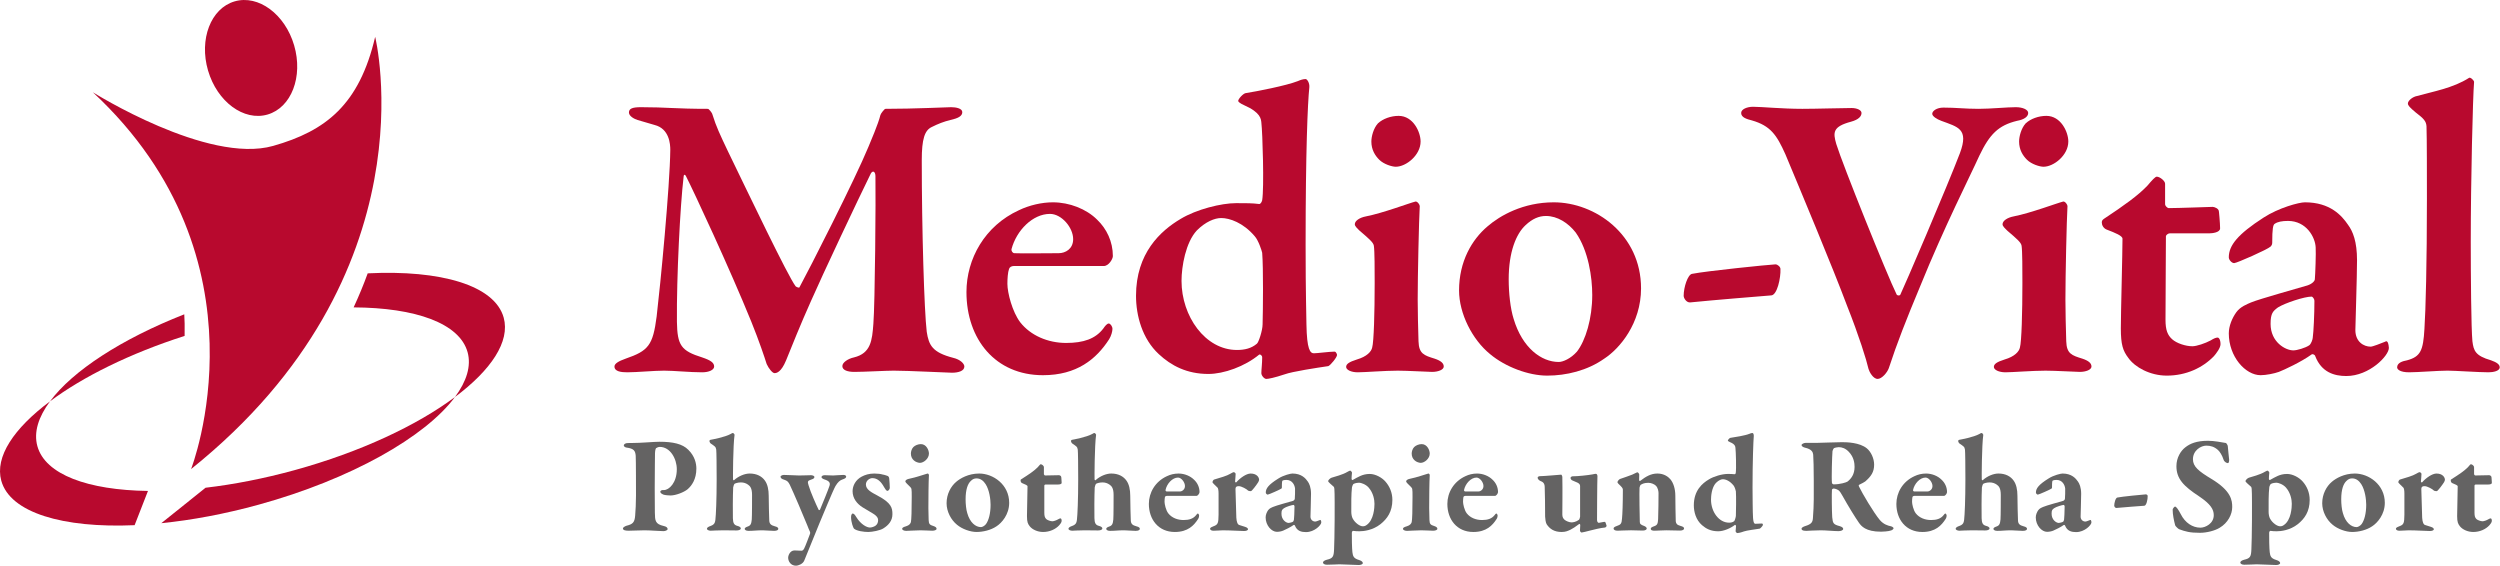 <?xml version="1.0" encoding="UTF-8" standalone="no"?>
<svg xmlns="http://www.w3.org/2000/svg" xmlns:xlink="http://www.w3.org/1999/xlink" xmlns:serif="http://www.serif.com/" width="100%" height="100%" viewBox="0 0 3371 763" version="1.1" xml:space="preserve" style="fill-rule:evenodd;clip-rule:evenodd;stroke-linejoin:round;stroke-miterlimit:2;">
  <path d="M280.521,95.094c12.291,42.122 48.268,68.685 80.325,59.323c32.07,-9.362 48.086,-51.094 35.781,-93.23c-12.291,-42.109 -48.255,-68.671 -80.312,-59.309c-32.07,9.375 -48.086,51.093 -35.794,93.216" style="fill:#b8092e;fill-rule:nonzero;"></path>
  <path d="M248.972,436.465c-0.065,-4.245 -0.312,-8.412 -0.494,-12.643c-84.831,33.32 -150.534,76.276 -181.042,117.33c44.258,-33.06 107.552,-64.505 181.51,-88.216c0.105,-5.403 0.118,-10.885 0.026,-16.471" style="fill:#b8092e;fill-rule:nonzero;"></path>
  <path d="M679.194,428.353c-12.044,-43.685 -84.87,-64.675 -183.386,-59.779c-5.455,15.065 -11.783,30.404 -18.971,45.899c83.242,0.377 142.904,21.328 153.685,60.494c5.104,18.568 -1.315,39.219 -17.057,60.404c48.841,-36.484 74.57,-74.896 65.729,-107.018" style="fill:#b8092e;fill-rule:nonzero;"></path>
  <path d="M277.176,657.667l-59.688,47.812c41.081,-4.14 85.586,-12.383 131.38,-25c124.558,-34.336 224.662,-91.38 264.597,-145.117c-51.003,38.099 -127.214,74.062 -215.938,98.503c-41.719,11.497 -82.37,19.349 -120.351,23.802" style="fill:#b8092e;fill-rule:nonzero;"></path>
  <path d="M50.38,601.552c-5.117,-18.555 1.315,-39.232 17.057,-60.404c-48.841,36.485 -74.557,74.896 -65.716,107.032c11.888,43.164 83.099,64.192 179.792,59.974l18.008,-46.159c-80.847,-1.12 -138.555,-22.005 -149.141,-60.443" style="fill:#b8092e;fill-rule:nonzero;"></path>
  <path d="M257.657,632.49c0,-0 110.756,-282.136 -132.448,-508.086c0,-0 154.753,97.369 243.112,72.33c71.159,-20.156 116.224,-55.729 137.553,-147.044c-0,0 79.361,320.182 -248.217,582.8" style="fill:#b8092e;fill-rule:nonzero;"></path>
  <path d="M864.22,144.533c34.583,-0 46.302,2.226 90.351,2.226c1.107,0 5.573,5.026 6.133,7.813c5.026,16.171 10.052,26.77 21.198,50.182c27.891,57.461 80.313,167.318 90.912,181.263c1.106,1.107 4.453,2.226 5.013,1.667c12.825,-23.425 75.286,-146.107 93.138,-189.61c2.773,-6.693 13.385,-31.237 16.172,-42.943c0.559,-2.226 5.585,-8.372 6.679,-8.372c39.05,0 83.659,-2.226 88.685,-2.226c6.693,-0 15.052,1.666 15.052,6.692c0,5.573 -6.12,8.373 -16.172,10.599c-8.906,2.227 -16.172,5.013 -25.091,9.479c-9.479,4.453 -13.385,16.172 -13.385,44.623c-0,93.685 3.346,203.554 6.692,231.432c2.8,18.412 7.8,27.891 35.691,35.143c9.479,2.227 15.052,7.8 15.052,11.706c-0,6.146 -8.347,8.372 -16.719,8.372c-6.146,0 -58.568,-2.786 -78.633,-2.786c-10.052,-0 -40.156,1.68 -52.982,1.68c-8.932,-0 -16.185,-2.24 -16.185,-7.813c0,-5.026 7.813,-10.039 15.625,-11.719c22.852,-5.573 24.532,-22.864 26.198,-45.169c2.24,-27.331 3.36,-171.224 2.8,-199.101c-0,-6.133 -3.347,-8.373 -6.146,-3.907c-17.839,36.25 -64.674,135.521 -80.859,172.331c-14.506,32.344 -26.211,61.901 -33.464,79.753c-6.68,16.172 -12.825,17.291 -15.612,17.291c-2.786,0 -7.812,-6.133 -10.599,-12.278c-2.786,-8.92 -10.039,-30.664 -20.625,-56.875c-29.01,-71.381 -77.539,-175.677 -88.125,-196.315c-1.667,-3.347 -3.346,-2.227 -3.346,1.679c-4.466,37.357 -9.479,134.401 -8.919,194.636c0.559,31.784 5.572,39.036 34.023,47.955c11.706,3.907 16.172,7.253 16.172,12.266c-0,4.466 -6.706,7.813 -16.172,7.813c-16.732,-0 -37.93,-2.227 -51.315,-2.227c-13.386,-0 -36.81,2.227 -49.636,2.227c-8.372,-0 -17.291,-1.107 -17.291,-7.813c-0,-3.906 5.573,-7.253 15.065,-10.586c30.664,-10.599 36.797,-17.851 41.823,-56.901c5.026,-42.383 17.851,-175.104 18.398,-224.74c0,-7.252 -1.107,-28.437 -21.185,-33.463l-22.864,-6.693c-3.907,-1.12 -11.706,-5.026 -11.706,-10.039c0,-5.026 3.906,-7.252 16.159,-7.252" style="fill:#b8092e;fill-rule:nonzero;"></path>
  <path d="M1363.94,335.82c-0.56,2.8 1.68,5.586 3.906,5.586c14.506,0.56 31.784,0 59.675,0c8.919,0 19.518,-5.586 19.518,-18.958c0,-15.625 -15.612,-34.037 -31.237,-34.037c-23.411,0 -45.169,22.318 -51.862,47.409m115.443,-39.596c12.838,12.266 21.198,29.557 21.198,49.088c-0,3.894 -5.586,13.386 -12.266,13.386l-121.588,-0c-2.787,-0 -5.573,1.667 -6.133,3.906c-1.68,4.44 -2.227,13.373 -2.227,20.078c0,12.253 6.693,37.917 17.279,51.849c13.958,17.852 37.383,27.891 61.914,27.891c23.424,-0 39.596,-5.573 50.195,-19.518c2.227,-3.347 5.026,-6.693 7.24,-6.693c2.239,-0 5.026,3.906 5.026,7.253c-0,3.333 -1.68,9.479 -4.466,13.945c-17.292,26.771 -43.49,48.502 -89.232,48.502c-64.128,0 -103.164,-48.502 -103.164,-112.083c-0,-44.622 24.531,-89.232 70.82,-110.417c13.945,-6.705 30.677,-10.612 45.729,-10.612c22.305,0 45.183,8.933 59.675,23.425" style="fill:#b8092e;fill-rule:nonzero;"></path>
  <path d="M1613.81,310.733c-15.052,16.172 -20.638,48.516 -20.638,68.047c0,47.396 31.784,93.125 74.727,93.125c10.612,-0 19.518,-2.227 26.77,-8.372c2.24,-1.12 7.813,-17.839 7.813,-26.198c0.56,-19.519 1.12,-75.3 -0.547,-96.485c-0.56,-2.786 -5.026,-16.745 -10.052,-22.304c-15.612,-18.412 -34.01,-24.545 -45.169,-24.545c-8.92,0 -21.198,5.026 -32.904,16.732m83.659,-35.69c2.227,0.56 3.906,-2.8 4.466,-5.026c2.774,-16.732 0.547,-90.899 -1.12,-104.844c-0.56,-4.466 -0.56,-13.385 -23.424,-23.424c-5.026,-2.227 -7.813,-4.466 -7.813,-5.586c0,-2.787 6.693,-10.039 10.039,-10.586c14.506,-2.24 54.649,-10.039 70.274,-16.172c3.906,-1.68 7.252,-2.8 10.599,-2.8c2.226,0 5.56,5.573 5.013,11.159c-2.227,21.198 -5.013,86.433 -5.013,211.927c-0,69.154 1.12,97.032 1.12,107.644c0.546,34.01 5,39.036 10.026,39.036c4.466,0 21.198,-2.24 27.89,-2.24c2.227,0 3.347,3.907 3.347,4.467c-0,3.333 -8.933,13.945 -11.719,15.065c-15.052,2.226 -48.516,7.239 -59.115,11.146c-13.385,4.466 -21.745,6.132 -24.544,6.132c-2.786,0 -6.68,-4.466 -6.68,-7.812c0,-4.453 1.12,-12.826 1.12,-21.198c0,-2.773 -2.799,-4.44 -3.906,-3.893c-19.518,16.172 -47.969,26.211 -68.607,26.211c-28.997,-0 -50.182,-11.146 -66.914,-26.758c-22.318,-20.638 -30.69,-51.875 -30.69,-78.646c-0,-57.448 32.904,-87.552 60.234,-103.724c21.198,-12.838 54.662,-21.198 74.727,-21.198c13.958,0 21.758,0 30.69,1.12" style="fill:#b8092e;fill-rule:nonzero;"></path>
  <path d="M1915.53,190.824c-0,18.399 -19.519,34.011 -33.464,34.011c-5.026,-0 -16.185,-3.347 -22.305,-9.467c-5.586,-5.585 -10.612,-13.398 -10.612,-24.544c0,-6.693 2.8,-17.851 8.933,-24.544c6.705,-6.133 17.291,-10.039 27.877,-10.039c19.531,-0 29.571,21.758 29.571,34.583m-84.779,311.185c-8.919,0 -15.612,-3.333 -15.612,-7.239c-0,-3.907 3.906,-6.693 14.492,-10.04c13.399,-3.906 19.518,-10.599 20.638,-16.171c2.24,-7.813 3.346,-47.409 3.346,-87.006c0,-16.731 0,-43.489 -1.106,-50.195c-0.56,-4.453 -7.253,-10.039 -18.972,-20.065c-3.346,-3.359 -6.692,-6.146 -6.692,-8.932c-0,-4.453 6.145,-8.92 15.065,-10.599c22.877,-4.453 58.008,-17.839 66.914,-20.065c2.799,-0 5.586,4.453 5.586,6.132c-1.12,18.959 -2.787,93.685 -2.787,126.029c0,17.292 0.56,36.81 1.107,56.328c0.56,16.745 7.266,18.972 21.758,23.425c8.372,2.786 12.266,6.145 12.266,10.599c-0,4.466 -7.8,7.252 -15.612,7.252c-3.907,0 -34.024,-1.666 -46.29,-1.666c-17.851,-0 -44.609,2.213 -54.101,2.213" style="fill:#b8092e;fill-rule:nonzero;"></path>
  <path d="M2057.19,303.484c-12.826,11.706 -22.865,36.237 -22.865,73.047c0,18.399 2.227,39.597 6.693,53.555c11.706,39.036 37.37,57.995 60.794,57.995c5.56,-0 16.172,-4.466 24.532,-13.959c11.705,-15.052 20.638,-44.596 20.638,-76.393c-0,-23.424 -5.026,-59.674 -22.305,-84.206c-10.052,-12.838 -24.544,-22.304 -40.156,-22.304c-9.493,-0 -18.399,3.893 -27.331,12.265m155.599,85.326c-0,47.396 -28.998,81.419 -49.636,94.805c-22.864,16.171 -51.315,22.864 -76.953,22.864c-25.104,0 -56.341,-11.719 -76.979,-28.997c-23.971,-19.518 -41.823,-54.662 -41.823,-85.886c0,-39.036 17.292,-68.593 38.49,-86.445c16.732,-14.492 47.956,-32.344 89.219,-32.344c55.768,0 117.682,43.49 117.682,116.003" style="fill:#b8092e;fill-rule:nonzero;"></path>
  <path d="M2394.05,356.458c2.8,0 6.706,3.347 6.706,6.146c0.547,12.266 -4.466,35.13 -12.279,35.69c-20.638,1.667 -75.846,6.133 -109.31,9.466c-5.013,0.56 -8.919,-5.559 -8.919,-8.919c0,-11.719 5.573,-28.437 11.159,-29.557c19.518,-3.893 102.057,-12.266 112.643,-12.826" style="fill:#b8092e;fill-rule:nonzero;"></path>
  <path d="M2363.93,143.973c11.159,-0 39.05,2.786 66.381,2.786c18.958,0 53.528,-1.107 66.354,-1.107c7.252,0 13.398,2.787 13.398,6.693c0,4.453 -3.906,8.919 -13.958,11.706c-25.091,6.692 -24.531,14.505 -20.078,30.117c8.372,27.331 68.047,175.677 81.432,203.008c1.107,1.666 4.466,1.666 5.013,-0c4.466,-8.933 63.581,-146.68 80.313,-190.742c12.265,-32.891 -2.787,-35.131 -25.105,-43.49c-6.119,-2.24 -12.252,-6.146 -12.252,-9.479c-0,-3.906 6.133,-8.373 15.052,-8.373c17.279,0 28.997,1.667 47.409,1.667c16.172,0 38.476,-2.226 50.182,-2.226c9.492,-0 16.732,3.346 16.732,7.812c-0,5.013 -5.573,8.919 -15.052,10.599c-25.104,6.133 -36.81,17.839 -50.742,46.836c-12.279,27.331 -46.862,94.805 -80.313,177.344c-18.411,44.062 -30.677,75.299 -41.836,109.323c-2.226,6.132 -9.479,14.492 -15.052,14.492c-6.133,-0 -11.159,-9.466 -12.279,-13.373c-2.786,-12.278 -12.825,-44.622 -28.984,-85.338c-18.971,-50.742 -61.914,-153.36 -83.099,-204.115c-11.732,-26.211 -20.078,-38.489 -45.182,-45.729c-6.693,-1.68 -14.492,-3.906 -14.492,-10.039c-0,-5.026 7.799,-8.372 16.158,-8.372" style="fill:#b8092e;fill-rule:nonzero;"></path>
  <path d="M2788.93,190.824c-0,18.399 -19.519,34.011 -33.464,34.011c-5.026,-0 -16.185,-3.347 -22.305,-9.467c-5.586,-5.585 -10.612,-13.398 -10.612,-24.544c0,-6.693 2.8,-17.851 8.933,-24.544c6.705,-6.133 17.291,-10.039 27.877,-10.039c19.532,-0 29.571,21.758 29.571,34.583m-84.779,311.185c-8.919,0 -15.612,-3.333 -15.612,-7.239c-0,-3.907 3.906,-6.693 14.492,-10.04c13.399,-3.906 19.518,-10.599 20.638,-16.171c2.24,-7.813 3.347,-47.409 3.347,-87.006c-0,-16.731 -0,-43.489 -1.107,-50.195c-0.56,-4.453 -7.253,-10.039 -18.972,-20.065c-3.346,-3.359 -6.692,-6.146 -6.692,-8.932c-0,-4.453 6.146,-8.92 15.065,-10.599c22.877,-4.453 58.008,-17.839 66.914,-20.065c2.799,-0 5.586,4.453 5.586,6.132c-1.12,18.959 -2.787,93.685 -2.787,126.029c0,17.292 0.56,36.81 1.107,56.328c0.56,16.745 7.266,18.972 21.758,23.425c8.372,2.786 12.266,6.145 12.266,10.599c-0,4.466 -7.8,7.252 -15.612,7.252c-3.907,0 -34.024,-1.666 -46.289,-1.666c-17.852,-0 -44.61,2.213 -54.102,2.213" style="fill:#b8092e;fill-rule:nonzero;"></path>
  <path d="M2983.55,278.943c2.239,-0 8.372,2.226 8.372,6.133c-0,-1.667 1.667,16.171 1.667,22.864c-0,5.573 -10.586,6.693 -14.506,6.693l-52.968,-0c-3.347,-0 -5.586,2.786 -5.586,3.906c-0,27.891 -0.56,79.753 -0.56,112.643c-0,13.959 2.799,20.638 8.932,26.224c6.133,5.573 18.412,9.479 27.318,9.479c5.586,0 17.292,-3.906 24.544,-7.812c4.466,-2.787 7.253,-3.906 9.492,-3.906c1.667,-0 3.894,2.799 3.894,8.932c-0,5.013 -5.573,12.266 -8.92,16.172c-15.052,15.612 -37.37,26.211 -63.58,26.211c-22.305,-0 -42.943,-11.159 -51.862,-23.985c-7.253,-9.479 -10.039,-17.838 -10.039,-39.596c-0,-20.625 2.226,-101.497 2.226,-121.016c0,-3.906 -9.479,-7.812 -21.198,-12.278c-4.466,-1.667 -6.693,-6.12 -6.693,-9.479c0,-2.227 0.56,-3.347 2.787,-5.013c27.891,-18.412 46.302,-31.784 58.568,-44.623c6.692,-7.799 10.599,-12.265 12.825,-12.265c3.906,-0 11.159,5.585 11.159,9.492l-0,27.877c-0,1.667 2.786,5.013 5.013,5.013c12.266,0 56.888,-1.666 59.115,-1.666" style="fill:#b8092e;fill-rule:nonzero;"></path>
  <path d="M3113.51,465.775c2.786,-1.68 5.026,-8.373 5.026,-10.599c1.107,-7.813 2.227,-31.237 2.227,-49.636c-0,-2.239 -2.227,-5.586 -3.907,-5.586c-9.492,0 -35.13,8.373 -45.182,14.519c-6.693,5 -10.026,7.799 -10.026,22.291c0,24.545 20.078,35.703 30.664,35.703c5.026,0 16.172,-3.346 21.198,-6.692m52.422,-162.852c6.693,8.919 12.279,22.865 12.279,47.969c-0,21.745 -2.24,88.099 -2.24,94.245c-0,15.612 11.146,22.304 20.638,22.304c2.786,0 13.932,-4.466 19.518,-6.692c1.68,-1.12 2.227,-0.56 3.347,0.56c1.119,2.226 1.679,6.132 1.679,7.812c0,10.586 -26.224,37.917 -57.461,37.917c-16.172,-0 -33.45,-5.026 -41.81,-26.771c-0.559,-2.24 -3.906,-3.346 -5.026,-2.24c-13.932,10.052 -36.81,20.638 -44.062,23.438c-6.133,2.226 -17.279,4.453 -24.544,4.453c-20.625,-0 -42.943,-25.091 -42.943,-56.315c-0,-10.052 4.466,-20.638 10.052,-28.451c5.573,-7.799 15.052,-11.146 20.078,-13.385c12.266,-5.026 63.021,-18.958 75.846,-22.865c6.693,-2.226 10.04,-6.132 10.04,-8.372c0.559,-5.013 1.679,-35.69 1.119,-42.93c-0.56,-13.398 -12.278,-35.703 -37.383,-35.703c-7.799,0 -13.932,1.12 -17.838,3.906c-2.24,1.12 -3.359,6.693 -3.359,25.651c-0,2.24 -1.094,3.907 -2.214,5.026c-3.906,3.894 -45.729,22.318 -49.089,22.318c-3.346,0 -7.252,-4.466 -7.252,-7.812c-0,-16.172 12.279,-31.237 46.849,-53.542c20.638,-13.398 47.969,-20.638 55.768,-20.638c34.037,-0 49.649,17.852 58.008,30.117" style="fill:#b8092e;fill-rule:nonzero;"></path>
  <path d="M3256.85,130.03c23.984,-6.693 50.742,-11.146 72.5,-25.091c1.666,-1.12 6.692,3.346 6.692,5.573c-1.679,20.078 -4.466,132.174 -4.466,215.833c0,43.503 0.56,117.109 2.227,133.841c1.68,12.839 3.906,19.518 25.104,25.664c7.813,2.787 11.706,5.573 11.706,9.479c-0,5.013 -8.919,6.68 -15.052,6.68c-13.386,0 -45.183,-2.226 -55.209,-2.226c-12.838,-0 -40.156,2.226 -51.875,2.226c-12.265,0 -16.172,-3.893 -16.172,-6.68c0,-6.132 7.253,-8.372 13.399,-9.479c18.398,-5.026 21.732,-13.385 23.411,-42.396c1.667,-25.078 3.347,-87.552 3.347,-175.677c-0,-28.984 -0,-81.979 -0.56,-97.591c-0.56,-6.693 -3.347,-10.039 -15.052,-18.958c-7.253,-6.133 -10.039,-8.932 -10.039,-11.706c-0,-2.799 3.893,-7.266 10.039,-9.492" style="fill:#b8092e;fill-rule:nonzero;"></path>
  <path d="M889.569,602.582c-1.498,0 -4.31,1.12 -4.87,1.68c-0.56,0.573 -1.302,2.435 -1.497,6.731c-0.183,3.763 -0.183,26.771 -0.378,48.112c0,16.849 0.195,27.513 0.195,32.006c0.183,11.028 0.378,15.534 11.98,18.151c3.736,0.755 5.234,2.435 5.234,4.127c-0,1.485 -2.995,2.8 -5.612,2.8c-4.87,-0 -17.591,-1.12 -25.638,-1.12c-5.612,-0 -15.534,0.56 -21.159,0.56c-5.039,-0 -7.852,-0.755 -7.852,-3.177c0,-1.315 2.995,-3.008 4.857,-3.568c8.425,-2.057 10.86,-4.492 11.615,-13.463c0.56,-6.745 1.12,-17.409 1.12,-26.954c-0,-5.989 -0,-49.036 -0.378,-53.906c-0.56,-6.549 -2.24,-9.726 -12.357,-11.041c-1.862,-0.183 -3.737,-1.693 -3.737,-2.813c0,-1.497 1.693,-2.799 3.933,-3.177c1.119,-0.182 4.492,-0.182 6.171,-0.182c14.037,-0 29.766,-1.693 37.995,-1.693c18.164,-0 31.068,2.812 38.933,10.859c8.802,8.607 10.846,18.529 10.846,25.261c-0,14.596 -6.354,23.203 -11.784,27.89c-4.87,4.115 -16.094,8.425 -23.021,8.425c-2.057,-0 -7.487,-0.378 -9.544,-1.133c-2.813,-1.302 -4.297,-2.24 -4.297,-4.115c0,-0.742 1.484,-2.044 2.995,-2.044l1.862,0c6.927,0 17.409,-9.739 17.409,-28.086c-0,-14.036 -8.802,-30.13 -23.021,-30.13" style="fill:#646363;fill-rule:nonzero;"></path>
  <path d="M1031.28,647.875c3.75,5.052 5.248,12.539 5.248,20.586c0.182,11.784 0.377,26.575 0.742,33.32c0.195,4.675 2.435,6.55 7.487,7.852c3.75,0.937 4.688,2.057 4.688,3.568c-0,1.302 -1.693,2.617 -5.625,2.617c-4.87,-0 -11.42,-0.756 -15.534,-0.756c-8.23,0 -11.98,0.756 -19.089,0.756c-3.737,-0 -5.052,-1.693 -5.052,-2.617c0,-1.133 1.12,-2.253 3.932,-3.191c4.115,-1.302 5.052,-3.75 5.612,-9.544c0.378,-4.31 0.378,-29.193 0.378,-33.125c-0,-9.362 -2.813,-11.979 -5.43,-13.841c-2.617,-1.888 -5.807,-3.008 -9.544,-3.008c-4.31,0 -7.865,1.315 -8.607,1.875c-0.755,0.56 -1.693,3.555 -1.875,4.87c-0.56,10.859 -0.56,36.68 -0.377,41.536c0.182,6.368 1.497,9.18 5.989,10.3c2.995,0.755 4.688,2.057 4.688,3.372c-0,2.253 -3.373,2.813 -5.99,2.813c-1.51,-0 -6.94,-0.196 -17.786,-0.196c-9.545,0 -13.659,0.56 -16.836,0.56c-2.435,0 -5.065,-1.119 -5.065,-2.617c-0,-1.315 1.315,-2.617 5.247,-3.932c5.794,-2.057 5.794,-5.794 6.172,-8.412c0.742,-5.989 1.693,-26.966 1.693,-54.283c-0,-17.214 -0.196,-37.253 -0.573,-40.052c-0.56,-4.115 -2.24,-4.688 -7.292,-8.23c-0.755,-0.39 -1.875,-2.252 -1.875,-3.567c-0,-0.56 0.56,-1.302 1.497,-1.498c2.058,-0.364 19.467,-3.541 27.136,-7.851c1.875,-1.12 2.252,-1.315 2.995,-1.315c0.937,-0 2.252,1.875 2.252,2.434c-2.07,14.61 -2.252,58.204 -2.07,60.261c-0,-0 0.573,1.51 1.315,0.95c6.185,-5.625 14.596,-8.997 21.159,-8.997c9.726,0 16.458,3.932 20.39,9.362" style="fill:#646363;fill-rule:nonzero;"></path>
  <path d="M1056.95,640.385c7.487,0 14.597,0.756 20.404,0.756c5.794,-0 13.477,-0.378 16.094,-0.378c1.875,0 4.674,0.755 4.674,2.435c0,1.497 -0.937,2.422 -4.492,3.555c-4.87,1.497 -4.87,2.799 -3.359,7.669c2.799,9.557 10.468,26.575 13.463,32.76c0.378,0.925 1.498,0.925 2.057,-0.195c2.435,-5.794 11.055,-26.576 12.735,-32.005c1.315,-4.115 -0.56,-6.55 -7.11,-8.607c-2.434,-0.755 -3.737,-2.24 -3.737,-2.995c0,-1.679 2.045,-2.617 4.48,-2.617c3.75,0 8.606,0.378 11.237,0.378c2.994,-0 8.789,-0.756 13.854,-0.756c2.617,0 3.737,1.133 3.737,2.435c-0,1.498 -2.058,2.8 -4.675,3.555c-3.75,1.133 -6.562,3.75 -9.739,8.984c-3.373,5.808 -18.529,43.047 -21.706,50.352c-5.807,14.596 -14.414,35.365 -20.404,50.156c-1.875,4.857 -8.606,6.914 -11.041,6.914c-7.305,0 -10.664,-5.989 -10.664,-10.846c-0,-2.8 2.421,-9.74 8.606,-9.74c1.12,0 7.292,0.391 9.362,0.391c1.68,-0 2.8,-1.315 3.737,-3.19c1.68,-3.19 6.55,-16.472 7.865,-19.844c0.182,-0.755 0.182,-2.057 -0.195,-2.617c-0.743,-1.12 -2.422,-5.794 -3.373,-8.047c-4.857,-12.161 -19.075,-45.469 -23.763,-55.208c-2.057,-3.933 -3.177,-5.43 -7.851,-6.927c-2.631,-0.743 -4.688,-1.875 -4.688,-4.115c0,-0.755 2.057,-2.253 4.492,-2.253" style="fill:#646363;fill-rule:nonzero;"></path>
  <path d="M1190.05,639.827c2.618,0.364 6.745,1.875 7.11,2.057c0.937,0.56 1.692,1.68 1.875,3.372c0.377,2.253 0.755,11.224 0.755,12.54c-0,1.692 -1.693,4.114 -3.19,4.114c-1.498,0 -3.36,-2.995 -4.492,-5.052c-4.115,-7.487 -8.985,-12.161 -15.899,-12.161c-3.372,-0 -8.62,3.177 -8.62,8.606c0,6.914 7.683,10.664 15.717,14.974c18.724,9.909 20.039,16.654 20.039,25.078c-0,8.79 -5.248,14.779 -12.175,19.089c-4.114,2.812 -15.156,4.87 -20.39,4.87c-5.99,-0 -15.534,-1.302 -19.284,-4.505c-0.938,-0.925 -3.933,-8.607 -3.933,-15.717c0,-3.177 1.498,-4.674 2.071,-4.674c1.862,-0 3.359,2.057 4.674,4.31c6.732,11.042 14.974,14.596 18.711,14.596c2.253,0 5.612,-1.133 7.487,-2.435c2.617,-1.875 3.555,-4.687 3.555,-7.487c-0,-2.239 -0.938,-5.429 -7.305,-9.179l-13.463,-8.047c-7.487,-4.675 -13.659,-11.979 -13.659,-21.888c-0,-7.305 4.101,-15.352 12.343,-19.649c4.31,-2.252 9.727,-4.127 16.849,-4.127c4.675,-0 8.789,0.56 11.224,1.315" style="fill:#646363;fill-rule:nonzero;"></path>
  <path d="M1252.58,611.572c0,6.914 -7.109,12.539 -12.161,12.539c-1.875,-0 -5.99,-1.133 -8.229,-3.373c-2.253,-2.057 -3.946,-4.87 -3.946,-9.166c0,-2.435 0.951,-6.368 3.373,-8.802c2.252,-2.253 6.367,-3.933 10.117,-3.933c7.292,0 10.846,8.06 10.846,12.735m-30.69,104.244c-2.995,0 -5.429,-1.315 -5.429,-2.617c-0,-1.51 1.315,-2.448 5.234,-3.568c4.505,-1.302 5.989,-3.736 6.549,-5.598c0.756,-2.631 1.133,-16.849 1.133,-33.881c0,-5.625 0,-8.619 -0.377,-10.859c-0.183,-1.497 -2.435,-3.555 -5.795,-6.745c-1.132,-1.302 -2.435,-2.422 -2.435,-3.555c0,-1.484 2.24,-2.981 5.612,-3.541c8.047,-1.511 21.329,-6.185 24.323,-6.94c0.938,-0.183 1.875,1.315 1.875,2.07c-0.56,8.229 -0.742,33.867 -0.742,44.727c0,3.554 0.182,9.362 0.365,15.911c0.195,5.43 1.497,6.55 6.367,8.047c2.812,0.924 4.31,2.057 4.31,3.737c-0,1.693 -2.813,2.617 -5.807,2.617c-1.303,0 -11.797,-0.56 -15.899,-0.56c-5.99,0 -16.107,0.755 -19.284,0.755" style="fill:#646363;fill-rule:nonzero;"></path>
  <path d="M1309.12,648.435c-4.115,3.737 -7.109,11.419 -7.109,24.896c-0,6.172 0.742,13.854 2.239,18.528c3.555,12.722 11.224,18.894 18.529,18.894c1.875,-0 5.052,-1.862 6.732,-4.102c3.567,-4.87 6.184,-14.036 6.184,-26.016c0,-6.94 -1.497,-19.843 -6.744,-27.89c-2.8,-4.31 -6.732,-7.683 -12.162,-7.683c-2.995,0 -5.234,0.938 -7.669,3.373m51.654,29.57c-0,15.912 -10.105,27.136 -17.032,31.628c-7.669,5.247 -18.346,7.682 -26.953,7.682c-8.424,0 -19.466,-3.932 -26.38,-9.739c-8.06,-6.55 -14.05,-17.774 -14.05,-29.011c0,-12.357 5.808,-22.825 12.917,-28.815c5.43,-4.688 16.472,-11.237 31.068,-11.237c18.724,0 40.43,14.792 40.43,39.492" style="fill:#646363;fill-rule:nonzero;"></path>
  <path d="M1427.81,640.767c0.742,-0 2.994,0.56 3.177,2.435c-0,-0.56 0.56,5.612 0.56,7.851c-0,2.058 -3.555,2.253 -4.857,2.253l-16.667,-0c-1.302,-0 -1.862,0.924 -1.862,1.302l0,36.693c0,4.674 0.742,6.732 2.617,8.607c1.303,1.315 5.612,2.981 8.23,2.981c1.692,0 5.612,-1.302 7.682,-2.617c1.497,-0.924 2.617,-1.302 3.359,-1.302c0.755,0 1.498,1.302 1.498,3.372c-0,1.862 -2.058,4.675 -3.177,5.795c-5.052,5.612 -13.099,9.179 -21.901,9.179c-7.487,0 -14.597,-3.372 -17.969,-7.682c-2.435,-3.177 -3.737,-5.43 -3.737,-13.659c-0,-6.927 0.742,-33.698 0.742,-40.247c0,-1.302 -3.177,-2.617 -7.292,-4.297c-1.497,-0.573 -2.057,-2.253 -2.057,-3.75c0,-0.742 0,-0.925 0.925,-1.484c10.677,-6.745 17.044,-11.055 22.096,-16.094c2.239,-2.448 3.372,-4.128 4.114,-4.128c1.68,0 4.297,2.24 4.297,3.737l0,9.74c0,0.56 0.951,1.679 1.693,1.679c4.115,0 17.773,-0.364 18.529,-0.364" style="fill:#646363;fill-rule:nonzero;"></path>
  <path d="M1518.78,647.875c3.75,5.052 5.247,12.539 5.247,20.586c0.182,11.784 0.378,26.575 0.742,33.32c0.196,4.675 2.435,6.55 7.487,7.852c3.75,0.937 4.688,2.057 4.688,3.568c-0,1.302 -1.693,2.617 -5.625,2.617c-4.87,-0 -11.42,-0.756 -15.534,-0.756c-8.229,0 -11.979,0.756 -19.089,0.756c-3.737,-0 -5.052,-1.693 -5.052,-2.617c0,-1.133 1.12,-2.253 3.933,-3.191c4.114,-1.302 5.052,-3.75 5.612,-9.544c0.377,-4.31 0.377,-29.193 0.377,-33.125c0,-9.362 -2.812,-11.979 -5.43,-13.841c-2.617,-1.888 -5.807,-3.008 -9.544,-3.008c-4.31,0 -7.864,1.315 -8.607,1.875c-0.755,0.56 -1.692,3.555 -1.875,4.87c-0.56,10.859 -0.56,36.68 -0.377,41.536c0.182,6.368 1.497,9.18 5.989,10.3c2.995,0.755 4.688,2.057 4.688,3.372c-0,2.253 -3.373,2.813 -5.99,2.813c-1.51,-0 -6.94,-0.196 -17.786,-0.196c-9.544,0 -13.659,0.56 -16.836,0.56c-2.435,0 -5.065,-1.119 -5.065,-2.617c-0,-1.315 1.315,-2.617 5.247,-3.932c5.794,-2.057 5.794,-5.794 6.172,-8.412c0.742,-5.989 1.693,-26.966 1.693,-54.283c-0,-17.214 -0.196,-37.253 -0.573,-40.052c-0.56,-4.115 -2.24,-4.688 -7.292,-8.23c-0.755,-0.39 -1.875,-2.252 -1.875,-3.567c0,-0.56 0.56,-1.302 1.498,-1.498c2.057,-0.364 19.466,-3.541 27.135,-7.851c1.875,-1.12 2.253,-1.315 2.995,-1.315c0.937,-0 2.252,1.875 2.252,2.434c-2.07,14.61 -2.252,58.204 -2.07,60.261c0,-0 0.573,1.51 1.315,0.95c6.185,-5.625 14.597,-8.997 21.159,-8.997c9.727,0 16.458,3.932 20.391,9.362" style="fill:#646363;fill-rule:nonzero;"></path>
  <path d="M1571.59,660.794c-0.182,0.925 0.755,1.875 1.498,1.875c5.052,0.17 8.802,0 18.151,0c2.435,0 6.562,-2.448 6.562,-7.304c0,-5.066 -4.87,-11.42 -9.362,-11.42c-7.669,0 -15.169,8.425 -16.849,16.849m38.373,-14.036c4.674,4.297 7.487,10.286 7.487,16.836c-0,1.497 -2.058,5.065 -4.31,5.065l-39.87,-0c-1.12,-0 -2.044,0.547 -2.422,1.302c-0.378,1.497 -0.573,4.297 -0.573,6.745c0,2.799 1.693,11.224 5.065,15.521c4.87,6.184 12.722,8.984 20.586,8.984c7.669,-0 13.099,-1.862 16.849,-6.537c0.742,-0.95 1.68,-2.252 2.422,-2.252c0.573,-0 1.693,1.497 1.693,2.812c-0,0.743 -0.196,2.8 -1.315,4.48c-5.612,8.802 -13.855,17.604 -31.446,17.604c-22.083,-0 -35,-16.849 -35,-37.813c0,-15.169 8.425,-30.13 24.336,-37.422c4.675,-2.252 9.922,-3.567 15.729,-3.567c8.034,-0 15.899,3.372 20.769,8.242" style="fill:#646363;fill-rule:nonzero;"></path>
  <path d="M1637.31,646.565c7.669,-2.253 17.409,-5.052 21.523,-7.682c2.058,-1.302 4.115,-2.24 4.675,-2.24c1.315,0 2.63,1.68 2.63,2.24c-0,3.372 -0.573,6.927 -0.755,10.664c-0,0.39 1.12,1.51 1.692,0.755c5.053,-5.794 13.464,-11.784 19.271,-11.784c8.425,0 11.42,5.235 11.42,8.412c-0,0.573 -0.56,2.252 -1.12,3.19c-2.071,3.372 -8.607,12.161 -9.922,12.161c-0.938,0 -2.995,-0.182 -3.75,-0.755c-1.862,-2.044 -8.985,-5.99 -12.539,-5.99c-0.938,0 -2.057,0 -2.995,0.573c-0.937,0.56 -1.497,1.498 -1.497,3.555c-0,3.75 0.937,35.56 1.132,38.372c0.365,6.172 1.862,9.362 4.115,9.922c1.497,0.365 5.612,1.862 7.669,2.422c3.19,0.951 3.933,2.435 3.933,3.19c-0,1.68 -2.618,2.435 -5.43,2.435c-6.172,0 -17.409,-0.937 -28.633,-0.937c-2.995,-0 -7.865,0.56 -12.174,0.56c-2.24,-0 -4.857,-0.56 -4.857,-2.813c-0,-1.484 2.995,-2.617 4.492,-3.177c6.354,-2.24 6.732,-4.492 6.927,-15.716l0,-28.451c0,-4.114 -0.573,-7.122 -1.315,-7.864c-2.057,-2.071 -6.927,-6.55 -6.927,-7.305c-0,-0.365 0.56,-3.177 2.435,-3.737" style="fill:#646363;fill-rule:nonzero;"></path>
  <path d="M1743.46,703.456c0.742,-0.56 1.12,-2.045 1.302,-2.982c0.195,-1.693 0.755,-10.313 0.755,-17.787c0,-0.742 -0.755,-1.875 -1.133,-1.875c-2.044,0 -10.664,2.631 -13.099,4.493c-2.422,1.875 -3.359,2.435 -3.359,7.487c-0,8.229 6.354,12.356 9.74,12.356c1.119,0 4.856,-0.937 5.794,-1.692m20.013,-54.076c1.888,2.617 4.31,7.669 4.31,16.459c-0,7.304 -0.742,28.828 -0.742,30.885c-0,3.555 2.617,6.549 6.549,6.549c1.12,0 4.688,-1.497 6.172,-2.057c0.56,-0.195 0.755,-0.195 1.133,0.195c0.56,0.73 0.742,2.24 0.742,2.982c-0,3.568 -9.167,13.099 -20.586,13.099c-5.807,0 -11.979,-1.12 -14.974,-8.789c-0.378,-0.937 -1.497,-1.133 -1.875,-0.742c-3.555,2.617 -11.042,6.354 -13.841,7.474c-2.057,0.937 -5.443,1.693 -8.62,1.693c-7.109,-0 -15.156,-8.607 -15.156,-19.467c-0,-3.372 1.497,-7.109 3.372,-9.726c1.862,-2.63 5.235,-3.75 6.367,-4.31c4.675,-2.07 22.826,-6.927 27.136,-8.229c1.302,-0.391 2.435,-2.057 2.435,-2.617c0.182,-1.693 0.547,-11.42 0.364,-13.868c-0.364,-4.492 -3.554,-11.783 -11.601,-11.783c-1.875,-0 -3.737,0.182 -5.235,0.937c-0.56,0.365 -0.937,1.484 -0.937,9.167c-0,0.937 -0.182,1.12 -0.56,1.497c-1.12,1.12 -17.227,8.229 -18.529,8.229c-1.132,0 -2.617,-1.484 -2.617,-2.812c0,-5.417 3.542,-10.469 16.654,-18.698c7.487,-4.87 17.213,-6.927 19.271,-6.927c12.356,-0 17.968,6.732 20.768,10.859" style="fill:#646363;fill-rule:nonzero;"></path>
  <path d="M1825.07,652.555c-0.56,0.364 -1.862,2.981 -2.044,4.297c-1.133,9.544 -0.938,22.278 -0.938,33.32c0,3.359 0.743,6.562 1.68,8.607c3.568,6.927 10.287,10.859 13.659,10.859c2.253,0 3.372,-0.378 5.247,-1.68c9.909,-6.744 10.664,-23.776 10.664,-28.632c0,-5.43 -1.484,-14.597 -7.864,-21.902c-3.919,-4.505 -10.469,-6.562 -12.904,-6.562c-1.497,-0 -5.065,0.378 -7.5,1.693m43.06,-3.177c5.43,6.158 9.349,14.596 9.349,24.7c0,15.716 -6.914,25.443 -16.094,32.748c-10.481,8.242 -22.643,9.544 -28.45,9.544c-2.8,-0 -6.172,-0.183 -8.425,-0.56c-0.924,-0.182 -1.679,1.68 -1.679,2.63c-0.183,3.737 0.195,22.643 0.755,26.198c0.742,5.052 1.302,8.229 8.984,10.482c3.737,1.12 5.052,2.812 5.052,4.114c0,1.875 -3.372,2.631 -5.429,2.631c-5.795,-0 -19.662,-0.951 -26.198,-0.951c-4.883,0 -7.5,0.56 -16.862,0.56c-3.36,-0 -5.235,-1.497 -5.235,-2.982c0,-1.497 2.253,-3.008 5.235,-3.75c8.242,-1.875 9.362,-4.297 9.739,-14.219c0.196,-6.744 0.756,-20.586 0.756,-39.492c-0,-12.357 0.195,-36.875 -0.365,-41.927c-0.195,-2.057 -0.56,-2.617 -1.328,-3.177c-2.617,-2.253 -7.11,-6.185 -7.11,-7.109c0,-0.938 2.058,-3.75 4.675,-4.675c4.128,-1.315 15.351,-4.127 21.341,-7.877c1.875,-1.12 3.372,-1.68 3.75,-1.68c0.742,-0 2.435,1.875 2.435,2.812c-0.378,3.737 -0.573,5.612 -0.573,8.607c0,0.56 0.938,1.498 1.315,1.315c2.995,-1.875 7.865,-4.31 10.664,-5.625c3.19,-1.315 6.927,-2.617 12.552,-2.617c7.657,0 16.459,4.87 21.146,10.3" style="fill:#646363;fill-rule:nonzero;"></path>
  <path d="M1927.86,611.572c0,6.914 -7.122,12.539 -12.174,12.539c-1.862,-0 -5.99,-1.133 -8.216,-3.373c-2.266,-2.057 -3.946,-4.87 -3.946,-9.166c0,-2.435 0.938,-6.368 3.373,-8.802c2.252,-2.253 6.367,-3.933 10.104,-3.933c7.304,0 10.859,8.06 10.859,12.735m-30.69,104.244c-3.008,0 -5.43,-1.315 -5.43,-2.617c0,-1.51 1.302,-2.448 5.235,-3.568c4.492,-1.302 5.989,-3.736 6.549,-5.598c0.742,-2.631 1.12,-16.849 1.12,-33.881c0,-5.625 0,-8.619 -0.378,-10.859c-0.182,-1.497 -2.421,-3.555 -5.794,-6.745c-1.133,-1.302 -2.422,-2.422 -2.422,-3.555c0,-1.484 2.24,-2.981 5.599,-3.541c8.047,-1.511 21.341,-6.185 24.323,-6.94c0.951,-0.183 1.888,1.315 1.888,2.07c-0.56,8.229 -0.755,33.867 -0.755,44.727c-0,3.554 0.195,9.362 0.378,15.911c0.182,5.43 1.497,6.55 6.354,8.047c2.825,0.924 4.31,2.057 4.31,3.737c-0,1.693 -2.813,2.617 -5.795,2.617c-1.315,0 -11.797,-0.56 -15.911,-0.56c-5.99,0 -16.094,0.755 -19.271,0.755" style="fill:#646363;fill-rule:nonzero;"></path>
  <path d="M1974.09,660.794c-0.183,0.925 0.755,1.875 1.497,1.875c5.065,0.17 8.802,0 18.164,0c2.422,0 6.549,-2.448 6.549,-7.304c0,-5.066 -4.869,-11.42 -9.361,-11.42c-7.67,0 -15.17,8.425 -16.849,16.849m38.372,-14.036c4.687,4.297 7.474,10.286 7.474,16.836c-0,1.497 -2.057,5.065 -4.297,5.065l-39.87,-0c-1.12,-0 -2.044,0.547 -2.422,1.302c-0.377,1.497 -0.573,4.297 -0.573,6.745c0,2.799 1.693,11.224 5.053,15.521c4.882,6.184 12.747,8.984 20.598,8.984c7.67,-0 13.099,-1.862 16.836,-6.537c0.756,-0.95 1.693,-2.252 2.448,-2.252c0.56,-0 1.68,1.497 1.68,2.812c0,0.743 -0.182,2.8 -1.315,4.48c-5.612,8.802 -13.854,17.604 -31.445,17.604c-22.071,-0 -35,-16.849 -35,-37.813c-0,-15.169 8.424,-30.13 24.349,-37.422c4.674,-2.252 9.908,-3.567 15.716,-3.567c8.034,-0 15.898,3.372 20.768,8.242" style="fill:#646363;fill-rule:nonzero;"></path>
  <path d="M2129.1,700.836c0.56,-0.365 1.498,-3.372 1.498,-4.102l-0,-41.367c-0,-1.497 -0.729,-3.19 -3.373,-4.505l-6.927,-2.982c-1.289,-0.377 -2.617,-2.07 -2.617,-3.568c0,-0.742 1.498,-2.057 2.617,-2.057c7.5,0 20.977,-1.484 27.149,-2.617c1.875,-0.378 3.177,-0.755 4.492,-0.755c1.497,-0 2.057,2.252 2.057,3.008c-0.377,7.669 -0.56,58.02 -0.56,59.323c0,0.755 0.378,3.932 2.618,3.737c2.07,-0.183 5.625,-1.303 8.046,-1.303c0.756,0 2.058,4.87 2.253,5.43c0.182,0.365 -1.315,2.253 -2.253,2.253c-5.429,0.364 -15.898,2.981 -20.208,4.101c-3.177,0.938 -10.677,2.63 -11.237,2.63c-0.742,0 -2.226,-1.315 -2.226,-2.63c-0,-1.12 0.169,-4.297 0.364,-7.474c0,-0.937 -0.924,-1.875 -1.315,-1.497c-4.297,3.359 -9.544,6.732 -11.979,7.851c-3.359,1.498 -6.172,3.008 -11.797,3.008c-9.922,0 -16.081,-4.127 -20.208,-10.494c-1.302,-1.875 -2.058,-8.23 -2.058,-10.287c0,-13.477 -0.182,-30.143 -0.559,-40.052c-0.183,-5.43 -2.813,-6.745 -5.99,-8.047c-1.68,-0.755 -3.555,-2.63 -3.555,-4.297c0,-1.133 1.498,-2.07 2.995,-2.07c5.247,-0 28.086,-2.057 28.815,-2.057c0.56,-0 1.498,2.239 1.498,2.812c0.39,17.969 -0,42.487 -0,51.094c-0,3.372 1.315,5.43 3.007,6.914c1.862,1.693 6.355,3.555 9.362,3.555c1.862,-0 6.172,-0.56 10.091,-3.555" style="fill:#646363;fill-rule:nonzero;"></path>
  <path d="M2184.54,645.815c3.919,-1.315 13.099,-4.492 16.276,-5.794c3.554,-1.511 6.185,-3.177 7.122,-3.177c0.924,-0 2.409,2.226 2.409,2.982c-0,1.315 -0.169,5.989 -0.169,7.682c-0,1.12 1.302,1.12 1.497,0.924c7.474,-5.794 14.401,-9.922 23.203,-9.922c9.167,0 14.792,4.688 17.409,7.683c4.128,4.856 6.745,12.916 6.745,22.461c-0,4.114 0.364,31.627 0.56,34.244c0.364,2.813 1.289,4.87 6.172,6.172c3.554,0.951 5.052,1.875 5.052,3.568c-0,1.484 -1.875,2.799 -5.43,2.799c-4.505,0 -13.294,-0.377 -18.529,-0.377c-4.674,-0 -12.916,0.56 -15.534,0.56c-2.994,-0 -5.429,-0.365 -5.429,-2.8c-0,-1.315 2.057,-2.435 4.492,-3.19c4.31,-1.497 5.052,-3.359 5.43,-9.544c0.377,-6.172 0.546,-29.753 0.546,-35.182c0,-2.24 -0.729,-7.11 -3.541,-9.922c-2.057,-2.058 -6.185,-3.933 -10.104,-3.933c-5.808,0 -7.865,1.316 -10.3,2.631c-0.742,0.377 -1.497,2.994 -1.68,3.919c-0.39,3.372 0.183,43.815 0.378,46.042c0.182,2.63 0.56,3.75 6.354,5.807c1.68,0.742 3.008,2.057 3.008,3.19c0,1.484 -2.057,2.799 -5.247,2.799c-4.31,0 -11.979,-0.377 -15.912,-0.377c-6.914,-0 -15.338,0.56 -18.333,0.56c-3.373,-0 -5.248,-1.302 -5.248,-2.982c0,-1.497 1.875,-2.448 3.933,-3.19c6.172,-2.057 6.927,-3.359 7.487,-10.482c0.56,-5.612 1.12,-19.831 1.12,-38.75c-0,-2.044 -1.68,-3.737 -5.99,-7.851c-1.133,-1.316 -1.302,-1.68 -1.302,-2.24c-0,-1.133 2.057,-3.75 3.555,-4.31" style="fill:#646363;fill-rule:nonzero;"></path>
  <path d="M2313.7,651.245c-5.794,6.354 -6.563,17.969 -6.563,22.461c0,16.458 10.678,31.054 24.336,31.054c2.448,0 4.688,-0.364 6.914,-2.044c0.769,-0.573 2.266,-5.807 2.266,-7.122c0.182,-3.933 0.56,-26.758 0,-33.125c0,-0.56 -1.497,-5.795 -2.995,-7.67c-5.247,-6.549 -10.859,-8.606 -14.596,-8.606c-1.693,-0 -5.247,0.937 -9.362,5.052m25.26,-11.784c0.756,-0 1.498,-0.951 1.498,-1.51c0.937,-5.977 0.195,-29.011 -0.378,-33.868c-0.182,-1.692 -0.182,-5.065 -7.292,-7.864c-1.875,-0.742 -2.994,-1.68 -2.994,-2.058c-0,-0.937 2.239,-3.554 3.359,-3.75c5.234,-0.742 20.417,-3.177 25.651,-5.429c1.693,-0.742 2.982,-1.12 4.31,-1.12c0.924,-0 1.862,2.057 1.68,4.128c-0.56,5.612 -1.68,34.987 -1.68,69.609c-0,17.044 0.365,29.583 0.365,32.956c0.195,13.646 1.497,15.716 3.554,15.716c1.315,-0 6.563,-0.378 8.985,-0.378c0.755,0 1.132,1.498 1.132,1.875c0,0.938 -3.19,4.675 -4.309,5.052c-5.612,0.938 -17.787,2.435 -21.342,3.75c-4.479,1.68 -7.851,2.227 -8.789,2.227c-0.937,-0 -2.435,-1.485 -2.435,-2.617c0,-1.485 0.56,-4.115 0.56,-6.914c0,-1.133 -1.315,-1.693 -1.497,-1.498c-5.625,4.492 -15.156,8.607 -22.461,8.607c-10.104,-0 -16.471,-3.555 -21.888,-8.242c-8.242,-7.11 -11.042,-17.969 -11.042,-26.758c0,-19.844 11.211,-29.57 20.391,-35c6.367,-3.932 17.604,-7.305 25.273,-7.305c3.542,0 6.159,0 9.349,0.391" style="fill:#646363;fill-rule:nonzero;"></path>
  <path d="M2492.84,609.13c-4.297,-4.492 -8.971,-6.185 -13.464,-6.185c-0.755,0 -5.052,0.573 -6.367,1.315c-0.742,0.573 -1.875,2.813 -2.07,3.946c-0.56,6.159 -1.497,37.239 -0.729,43.034c0.169,0.937 1.497,1.875 2.239,1.875c8.972,-0 17.032,-2.618 18.711,-3.737c5.065,-3.933 9.545,-9.922 9.545,-19.844c-0,-5.052 -0.938,-13.294 -7.865,-20.404m22.279,40.052c-0.756,0.755 -4.857,2.813 -8.243,4.492c-0.924,0.378 -0.559,1.693 -0.182,2.435c4.31,8.985 19.649,35 28.086,45.105c5.039,5.807 10.469,7.487 14.961,8.424c1.875,0.378 3.555,1.862 3.555,2.617c-0,1.133 -1.862,2.617 -3.36,2.995c-3.177,1.315 -11.797,1.68 -13.476,1.68c-20.964,-0 -26.771,-7.67 -29.948,-12.162c-4.492,-6.367 -14.232,-22.083 -22.266,-36.497c-1.133,-2.057 -3.385,-5.99 -5.065,-7.11c-1.68,-1.119 -4.492,-2.421 -6.914,-2.421c-0.56,-0 -1.888,0.742 -2.057,1.666c-0.391,3.933 -0.196,29.388 0.364,37.058c0.756,8.242 1.693,9.739 10.104,11.979c3.191,0.937 4.688,2.252 4.688,3.75c-0,2.057 -3.568,2.994 -6.354,2.994c-6.185,0 -16.667,-1.119 -23.959,-1.119c-8.242,-0 -17.421,0.742 -19.479,0.742c-5.612,-0 -6.367,-1.498 -6.367,-3.177c0,-0.938 2.253,-2.435 4.688,-3.19c8.789,-2.617 10.299,-5.417 10.664,-10.847c1.497,-18.346 1.133,-32.382 1.133,-50.351c-0,-15.716 -0.378,-31.068 -0.769,-35.183c-0.364,-3.372 -1.849,-7.304 -10.846,-9.361c-2.617,-0.56 -4.87,-2.058 -4.87,-3.542c0,-1.315 3.008,-3.008 5.625,-3.008l15.339,0c6.731,0 23.58,-0.924 33.698,-0.924c6.354,-0 23.776,0.364 33.489,8.411c5.443,4.492 9.74,13.477 9.74,21.901c-0,10.104 -4.297,15.912 -11.979,22.643" style="fill:#646363;fill-rule:nonzero;"></path>
  <path d="M2579.54,660.794c-0.182,0.925 0.755,1.875 1.498,1.875c5.065,0.17 8.802,0 18.164,0c2.422,0 6.549,-2.448 6.549,-7.304c0,-5.066 -4.87,-11.42 -9.362,-11.42c-7.669,0 -15.169,8.425 -16.849,16.849m38.373,-14.036c4.687,4.297 7.474,10.286 7.474,16.836c-0,1.497 -2.058,5.065 -4.297,5.065l-39.87,-0c-1.12,-0 -2.044,0.547 -2.422,1.302c-0.378,1.497 -0.573,4.297 -0.573,6.745c0,2.799 1.693,11.224 5.052,15.521c4.883,6.184 12.748,8.984 20.599,8.984c7.669,-0 13.099,-1.862 16.836,-6.537c0.755,-0.95 1.693,-2.252 2.448,-2.252c0.56,-0 1.68,1.497 1.68,2.812c-0,0.743 -0.183,2.8 -1.315,4.48c-5.612,8.802 -13.855,17.604 -31.446,17.604c-22.07,-0 -35,-16.849 -35,-37.813c0,-15.169 8.425,-30.13 24.349,-37.422c4.675,-2.252 9.909,-3.567 15.716,-3.567c8.034,-0 15.899,3.372 20.769,8.242" style="fill:#646363;fill-rule:nonzero;"></path>
  <path d="M2715.06,647.875c3.75,5.052 5.247,12.539 5.247,20.586c0.195,11.784 0.378,26.575 0.755,33.32c0.183,4.675 2.422,6.55 7.474,7.852c3.75,0.937 4.688,2.057 4.688,3.568c-0,1.302 -1.68,2.617 -5.612,2.617c-4.87,-0 -11.419,-0.756 -15.534,-0.756c-8.229,0 -11.979,0.756 -19.089,0.756c-3.737,-0 -5.065,-1.693 -5.065,-2.617c0,-1.133 1.133,-2.253 3.946,-3.191c4.114,-1.302 5.039,-3.75 5.599,-9.544c0.377,-4.31 0.377,-29.193 0.377,-33.125c0,-9.362 -2.799,-11.979 -5.417,-13.841c-2.617,-1.888 -5.807,-3.008 -9.557,-3.008c-4.31,0 -7.851,1.315 -8.607,1.875c-0.742,0.56 -1.679,3.555 -1.862,4.87c-0.572,10.859 -0.572,36.68 -0.377,41.536c0.182,6.368 1.497,9.18 5.976,10.3c3.008,0.755 4.688,2.057 4.688,3.372c-0,2.253 -3.359,2.813 -5.977,2.813c-1.51,-0 -6.94,-0.196 -17.799,-0.196c-9.544,0 -13.659,0.56 -16.836,0.56c-2.435,0 -5.052,-1.119 -5.052,-2.617c-0,-1.315 1.302,-2.617 5.234,-3.932c5.808,-2.057 5.808,-5.794 6.185,-8.412c0.742,-5.989 1.693,-26.966 1.693,-54.283c-0,-17.214 -0.209,-37.253 -0.573,-40.052c-0.56,-4.115 -2.253,-4.688 -7.305,-8.23c-0.742,-0.39 -1.862,-2.252 -1.862,-3.567c0,-0.56 0.56,-1.302 1.498,-1.498c2.057,-0.364 19.453,-3.541 27.135,-7.851c1.862,-1.12 2.24,-1.315 2.995,-1.315c0.937,-0 2.239,1.875 2.239,2.434c-2.057,14.61 -2.239,58.204 -2.057,60.261c0,-0 0.56,1.51 1.315,0.95c6.172,-5.625 14.597,-8.997 21.146,-8.997c9.74,0 16.471,3.932 20.391,9.362" style="fill:#646363;fill-rule:nonzero;"></path>
  <path d="M2781.92,703.456c0.742,-0.56 1.12,-2.045 1.302,-2.982c0.195,-1.693 0.755,-10.313 0.755,-17.787c0,-0.742 -0.755,-1.875 -1.132,-1.875c-2.045,0 -10.665,2.631 -13.099,4.493c-2.422,1.875 -3.36,2.435 -3.36,7.487c0,8.229 6.354,12.356 9.74,12.356c1.12,0 4.857,-0.937 5.794,-1.692m20.013,-54.076c1.888,2.617 4.31,7.669 4.31,16.459c-0,7.304 -0.742,28.828 -0.742,30.885c-0,3.555 2.617,6.549 6.549,6.549c1.12,0 4.688,-1.497 6.172,-2.057c0.56,-0.195 0.755,-0.195 1.133,0.195c0.56,0.73 0.742,2.24 0.742,2.982c0,3.568 -9.167,13.099 -20.586,13.099c-5.807,0 -11.979,-1.12 -14.974,-8.789c-0.377,-0.937 -1.497,-1.133 -1.875,-0.742c-3.554,2.617 -11.041,6.354 -13.841,7.474c-2.057,0.937 -5.443,1.693 -8.62,1.693c-7.109,-0 -15.156,-8.607 -15.156,-19.467c0,-3.372 1.497,-7.109 3.372,-9.726c1.862,-2.63 5.235,-3.75 6.368,-4.31c4.674,-2.07 22.825,-6.927 27.135,-8.229c1.302,-0.391 2.435,-2.057 2.435,-2.617c0.182,-1.693 0.547,-11.42 0.365,-13.868c-0.365,-4.492 -3.555,-11.783 -11.602,-11.783c-1.875,-0 -3.737,0.182 -5.234,0.937c-0.56,0.365 -0.938,1.484 -0.938,9.167c0,0.937 -0.182,1.12 -0.56,1.497c-1.12,1.12 -17.226,8.229 -18.528,8.229c-1.133,0 -2.618,-1.484 -2.618,-2.812c0,-5.417 3.542,-10.469 16.654,-18.698c7.487,-4.87 17.214,-6.927 19.271,-6.927c12.357,-0 17.969,6.732 20.768,10.859" style="fill:#646363;fill-rule:nonzero;"></path>
  <path d="M2893.49,666.592c1.12,0 2.435,1.12 2.435,2.058c0.183,4.687 -1.679,13.099 -4.492,13.294c-7.109,0.56 -26.393,1.862 -37.617,2.982c-1.68,0.195 -2.995,-2.058 -2.995,-2.982c0,-3.568 1.693,-10.482 4.115,-11.055c4.674,-1.119 36.679,-4.297 38.554,-4.297" style="fill:#646363;fill-rule:nonzero;"></path>
  <path d="M3001.49,597.344c0.573,0.195 2.253,2.812 2.435,3.932c0,2.057 1.875,17.969 1.875,18.711c0,2.812 -0.755,4.492 -1.693,4.492c-1.679,0 -4.856,-1.68 -5.794,-4.492c-1.875,-5.99 -5.234,-11.224 -7.669,-13.281c-4.87,-4.31 -9.727,-5.808 -15.729,-5.808c-7.11,0 -17.956,6.368 -17.956,18.347c0,9.909 7.669,16.094 24.701,26.38c27.135,16.289 28.255,29.193 28.255,38.19c-0,9.727 -5.808,21.328 -17.018,27.878c-6.368,3.932 -17.422,6.744 -26.576,6.744c-13.477,0 -19.479,-1.692 -28.073,-4.869c-1.328,-0.56 -5.065,-4.297 -5.247,-5.248c-1.693,-6.536 -3.386,-14.401 -3.386,-21.146c0,-1.302 2.253,-4.114 3.203,-4.114c1.68,-0 4.675,4.31 7.657,10.104c6.002,11.979 16.106,18.346 26.575,18.346c6.745,0 17.982,-5.612 17.982,-16.836c-0,-7.682 -3.932,-14.791 -19.844,-25.455c-20.768,-13.672 -30.508,-23.594 -30.508,-40.625c0,-11.602 5.99,-20.768 11.797,-25.261c6.537,-5.234 15.339,-8.984 30.873,-8.984c8.242,-0 18.346,2.057 24.14,2.995" style="fill:#646363;fill-rule:nonzero;"></path>
  <path d="M3061.98,652.555c-0.56,0.364 -1.875,2.981 -2.045,4.297c-1.133,9.544 -0.937,22.278 -0.937,33.32c-0,3.359 0.729,6.562 1.666,8.607c3.568,6.927 10.3,10.859 13.659,10.859c2.266,0 3.386,-0.378 5.261,-1.68c9.909,-6.744 10.664,-23.776 10.664,-28.632c-0,-5.43 -1.498,-14.597 -7.865,-21.902c-3.932,-4.505 -10.469,-6.562 -12.916,-6.562c-1.498,-0 -5.053,0.378 -7.487,1.693m43.046,-3.177c5.443,6.158 9.349,14.596 9.349,24.7c0,15.716 -6.914,25.443 -16.093,32.748c-10.482,8.242 -22.631,9.544 -28.438,9.544c-2.812,-0 -6.172,-0.183 -8.424,-0.56c-0.925,-0.182 -1.693,1.68 -1.693,2.63c-0.182,3.737 0.208,22.643 0.768,26.198c0.729,5.052 1.289,8.229 8.972,10.482c3.737,1.12 5.065,2.812 5.065,4.114c-0,1.875 -3.386,2.631 -5.443,2.631c-5.794,-0 -19.648,-0.951 -26.198,-0.951c-4.87,0 -7.487,0.56 -16.849,0.56c-3.372,-0 -5.234,-1.497 -5.234,-2.982c-0,-1.497 2.252,-3.008 5.234,-3.75c8.242,-1.875 9.362,-4.297 9.727,-14.219c0.208,-6.744 0.768,-20.586 0.768,-39.492c-0,-12.357 0.182,-36.875 -0.378,-41.927c-0.182,-2.057 -0.56,-2.617 -1.315,-3.177c-2.617,-2.253 -7.109,-6.185 -7.109,-7.109c-0,-0.938 2.057,-3.75 4.674,-4.675c4.128,-1.315 15.339,-4.127 21.341,-7.877c1.875,-1.12 3.36,-1.68 3.737,-1.68c0.756,-0 2.448,1.875 2.448,2.812c-0.39,3.737 -0.573,5.612 -0.573,8.607c0,0.56 0.938,1.498 1.302,1.315c3.008,-1.875 7.865,-4.31 10.678,-5.625c3.19,-1.315 6.927,-2.617 12.552,-2.617c7.656,0 16.445,4.87 21.132,10.3" style="fill:#646363;fill-rule:nonzero;"></path>
  <path d="M3164.03,648.435c-4.115,3.737 -7.123,11.419 -7.123,24.896c0,6.172 0.755,13.854 2.24,18.528c3.554,12.722 11.237,18.894 18.541,18.894c1.862,-0 5.052,-1.862 6.732,-4.102c3.568,-4.87 6.185,-14.036 6.185,-26.016c0,-6.94 -1.497,-19.843 -6.745,-27.89c-2.812,-4.31 -6.731,-7.683 -12.161,-7.683c-3.008,0 -5.248,0.938 -7.669,3.373m51.653,29.57c0,15.912 -10.117,27.136 -17.044,31.628c-7.669,5.247 -18.333,7.682 -26.94,7.682c-8.438,0 -19.466,-3.932 -26.38,-9.739c-8.073,-6.55 -14.05,-17.774 -14.05,-29.011c0,-12.357 5.807,-22.825 12.917,-28.815c5.429,-4.688 16.458,-11.237 31.054,-11.237c18.724,0 40.443,14.792 40.443,39.492" style="fill:#646363;fill-rule:nonzero;"></path>
  <path d="M3236.29,646.565c7.669,-2.253 17.408,-5.052 21.523,-7.682c2.07,-1.302 4.128,-2.24 4.688,-2.24c1.302,0 2.617,1.68 2.617,2.24c-0,3.372 -0.56,6.927 -0.756,10.664c0,0.39 1.12,1.51 1.693,0.755c5.052,-5.794 13.464,-11.784 19.284,-11.784c8.412,0 11.406,5.235 11.406,8.412c0,0.573 -0.56,2.252 -1.119,3.19c-2.071,3.372 -8.607,12.161 -9.922,12.161c-0.938,0 -2.995,-0.182 -3.75,-0.755c-1.862,-2.044 -8.985,-5.99 -12.539,-5.99c-0.938,0 -2.058,0 -2.995,0.573c-0.938,0.56 -1.498,1.498 -1.498,3.555c0,3.75 0.938,35.56 1.133,38.372c0.365,6.172 1.862,9.362 4.115,9.922c1.497,0.365 5.612,1.862 7.656,2.422c3.203,0.951 3.945,2.435 3.945,3.19c0,1.68 -2.617,2.435 -5.429,2.435c-6.172,0 -17.409,-0.937 -28.633,-0.937c-2.995,-0 -7.865,0.56 -12.175,0.56c-2.226,-0 -4.856,-0.56 -4.856,-2.813c-0,-1.484 2.994,-2.617 4.492,-3.177c6.354,-2.24 6.732,-4.492 6.927,-15.716l-0,-28.451c-0,-4.114 -0.573,-7.122 -1.315,-7.864c-2.058,-2.071 -6.927,-6.55 -6.927,-7.305c-0,-0.365 0.56,-3.177 2.435,-3.737" style="fill:#646363;fill-rule:nonzero;"></path>
  <path d="M3356.28,640.767c0.742,-0 2.982,0.56 3.177,2.435c0,-0.56 0.56,5.612 0.56,7.851c-0,2.058 -3.555,2.253 -4.87,2.253l-16.653,-0c-1.316,-0 -1.875,0.924 -1.875,1.302l-0,36.693c-0,4.674 0.755,6.732 2.617,8.607c1.315,1.315 5.625,2.981 8.242,2.981c1.68,0 5.612,-1.302 7.669,-2.617c1.498,-0.924 2.617,-1.302 3.373,-1.302c0.742,0 1.497,1.302 1.497,3.372c-0,1.862 -2.057,4.675 -3.177,5.795c-5.065,5.612 -13.112,9.179 -21.901,9.179c-7.5,0 -14.597,-3.372 -17.982,-7.682c-2.422,-3.177 -3.737,-5.43 -3.737,-13.659c0,-6.927 0.755,-33.698 0.755,-40.247c0,-1.302 -3.19,-2.617 -7.304,-4.297c-1.498,-0.573 -2.058,-2.253 -2.058,-3.75c0,-0.742 0,-0.925 0.938,-1.484c10.677,-6.745 17.031,-11.055 22.096,-16.094c2.24,-2.448 3.36,-4.128 4.102,-4.128c1.692,0 4.31,2.24 4.31,3.737l-0,9.74c-0,0.56 0.95,1.679 1.679,1.679c4.128,0 17.774,-0.364 18.542,-0.364" style="fill:#646363;fill-rule:nonzero;"></path>
</svg>
